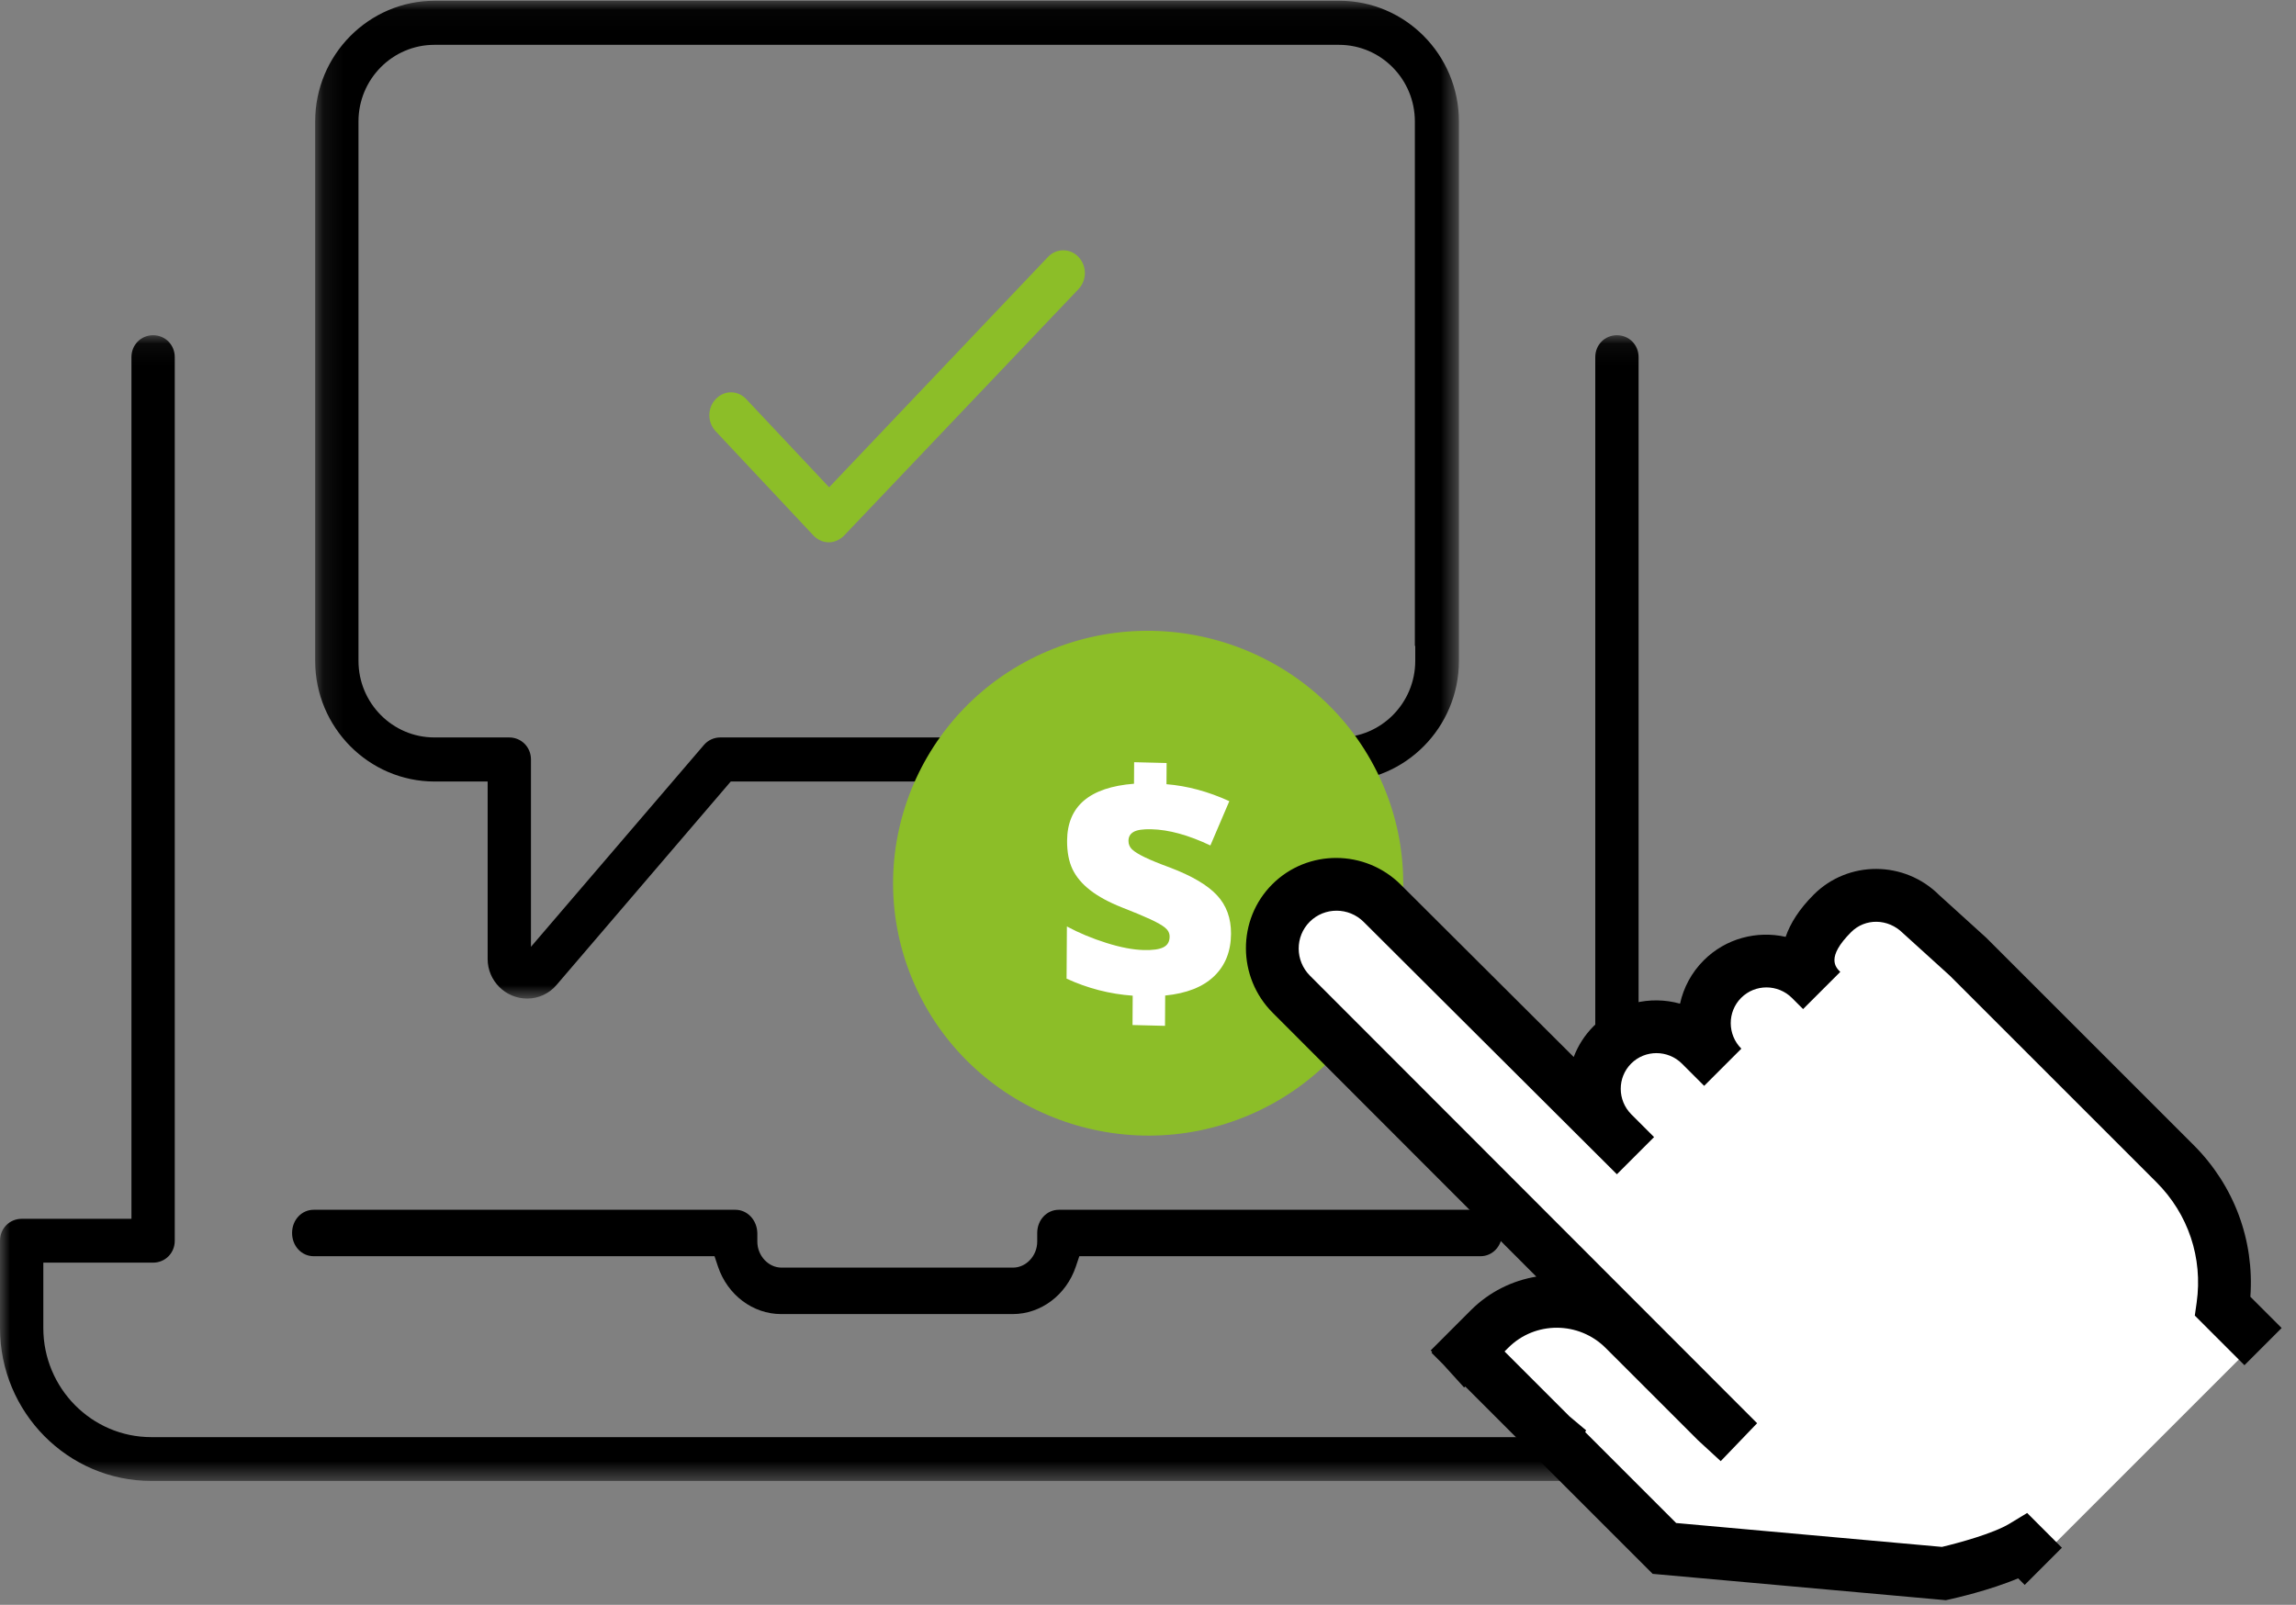 <?xml version="1.0" encoding="UTF-8"?> <svg xmlns="http://www.w3.org/2000/svg" xmlns:xlink="http://www.w3.org/1999/xlink" width="113px" height="79px" viewBox="0 0 113 79" version="1.1"><rect x="0" y="0" width="113" height="79" fill="#808080" stroke="none"/><!-- Generator: Sketch 60 (88103) - https://sketch.com --><title>prestamos-personales-en-linea</title><desc>Created with Sketch.</desc><defs><polygon id="path-1" points="3.61394558e-05 0.073 87.132 0.073 87.132 56.473 3.61394558e-05 56.473"></polygon><polygon id="path-3" points="0.109 0.037 56.4 0.037 56.4 49.157 0.109 49.157"></polygon></defs><g id="Page-1" stroke="none" stroke-width="1" fill="none" fill-rule="evenodd"><g id="Artboard-Copy-6" transform="translate(-3, -25)"><g id="prestamos-personales-en-linea" transform="translate(3, 25)"><g id="Group-11" transform="translate(-0, 0)"><path d="M38.445,64.688 C37.055,64.688 35.806,63.749 35.337,62.352 L35.166,61.84 L15.439,61.84 C14.842,61.84 14.375,61.338 14.375,60.697 C14.375,60.056 14.842,59.554 15.439,59.554 L36.191,59.554 C36.787,59.554 37.262,60.062 37.273,60.711 L37.273,61.123 C37.273,61.816 37.818,62.401 38.463,62.401 L49.858,62.401 C50.503,62.401 51.048,61.816 51.048,61.123 L51.048,60.697 C51.048,60.056 51.516,59.554 52.112,59.554 L72.865,59.554 C73.461,59.554 73.929,60.056 73.929,60.697 C73.929,61.338 73.461,61.84 72.865,61.84 L53.12,61.84 L52.948,62.352 C52.479,63.749 51.23,64.688 49.84,64.688 L38.445,64.688 Z" id="Fill-1" fill="#000000"></path><g id="Group-5" transform="translate(0, 16.429)"><mask id="mask-2" fill="white"><use xlink:href="#path-1"></use></mask><g id="Clip-4"></g><path d="M7.445,56.473 C3.34,56.473 3.61394558e-05,53.096 3.61394558e-05,48.944 L3.61394558e-05,44.649 C3.61394558e-05,44.044 0.468,43.57 1.066,43.57 L6.469,43.57 L6.469,1.151 C6.469,0.547 6.937,0.073 7.535,0.073 C8.133,0.073 8.601,0.547 8.601,1.151 L8.601,44.649 C8.601,45.253 8.133,45.727 7.535,45.727 L2.132,45.727 L2.132,48.944 C2.132,51.906 4.515,54.317 7.445,54.317 L79.688,54.317 C82.617,54.317 85,51.906 85,48.944 L85,45.727 L79.597,45.727 C78.999,45.727 78.513,45.243 78.513,44.649 L78.513,1.151 C78.513,0.547 78.981,0.073 79.579,0.073 C80.177,0.073 80.645,0.547 80.645,1.151 L80.645,43.57 L86.066,43.57 C86.664,43.57 87.132,44.044 87.132,44.649 L87.132,48.944 C87.132,53.096 83.793,56.473 79.688,56.473 L7.445,56.473 Z" id="Fill-3" fill="#000000" mask="url(#mask-2)"></path></g><path d="M40.791,26.696 C40.516,26.696 40.236,26.574 40.041,26.368 L35.228,21.235 C34.806,20.789 34.805,20.091 35.225,19.646 C35.429,19.431 35.695,19.313 35.975,19.313 C36.255,19.313 36.522,19.431 36.725,19.646 L40.807,23.988 L51.577,12.649 C51.777,12.438 52.043,12.321 52.326,12.321 C52.612,12.321 52.879,12.437 53.078,12.648 C53.281,12.863 53.393,13.145 53.393,13.441 C53.393,13.738 53.281,14.02 53.078,14.234 L41.542,26.366 C41.331,26.578 41.064,26.696 40.791,26.696" id="Fill-6" fill="#8CBE28"></path><g id="Group-10" transform="translate(15.402, 0)"><mask id="mask-4" fill="white"><use xlink:href="#path-3"></use></mask><g id="Clip-9"></g><path d="M5.975,2.207 C3.916,2.207 2.241,3.898 2.241,5.977 L2.241,32.532 C2.241,34.611 3.916,36.302 5.975,36.302 L9.655,36.302 C10.258,36.302 10.73,36.779 10.73,37.387 L10.73,46.608 L19.242,36.673 C19.447,36.434 19.736,36.302 20.057,36.302 L50.516,36.302 C52.575,36.302 54.251,34.611 54.251,32.532 L54.251,31.797 L54.232,31.797 L54.232,5.977 C54.232,3.898 52.557,2.207 50.498,2.207 L5.975,2.207 Z M10.548,49.157 C9.473,49.157 8.598,48.283 8.598,47.208 L8.598,38.472 L5.993,38.472 C2.749,38.472 0.109,35.808 0.109,32.532 L0.109,5.977 C0.109,2.702 2.749,0.037 5.993,0.037 L50.516,0.037 C53.761,0.037 56.4,2.702 56.4,5.977 L56.4,32.532 C56.4,35.808 53.761,38.472 50.516,38.472 L20.562,38.472 L12,48.474 C11.635,48.909 11.106,49.157 10.548,49.157 L10.548,49.157 Z" id="Fill-8" fill="#000000" mask="url(#mask-4)"></path></g></g><g id="Group-21-Copy" transform="translate(56.901, 43.553) rotate(-5) translate(-56.901, -43.553) translate(39.446, 26.098)"><g id="Group-4" transform="translate(17.407, 17.514) rotate(7) translate(-17.407, -17.514) translate(2.005, 2.112)"><path d="M17.862,27.486 C11.186,29.082 4.49,24.902 2.938,18.169 C1.385,11.436 5.553,4.661 12.23,3.065 C18.906,1.47 25.602,5.649 27.154,12.383 C28.707,19.115 24.538,25.891 17.862,27.486" id="Fill-14" fill="#8CBE28" transform="translate(15.046, 15.276) rotate(78) translate(-15.046, -15.276) "></path><path d="M12.049,19.822 C11.091,19.222 10.264,18.466 9.569,17.554 L10.789,15.294 C11.164,15.855 11.609,16.397 12.123,16.92 C12.636,17.443 13.124,17.835 13.586,18.095 C13.967,18.311 14.272,18.422 14.499,18.428 C14.726,18.435 14.899,18.33 15.016,18.112 C15.098,17.963 15.102,17.799 15.03,17.623 C14.959,17.447 14.809,17.209 14.582,16.909 C14.354,16.609 14.037,16.223 13.632,15.751 C13.176,15.216 12.846,14.718 12.639,14.255 C12.432,13.792 12.338,13.352 12.356,12.933 C12.375,12.514 12.516,12.06 12.78,11.569 C13.185,10.821 13.738,10.369 14.441,10.215 C15.145,10.062 15.999,10.203 17.004,10.64 L17.507,9.707 L18.9,10.493 L18.404,11.411 C19.27,11.965 20.049,12.694 20.743,13.6 L18.896,15.088 C18.188,14.133 17.457,13.442 16.704,13.018 C16.345,12.816 16.068,12.718 15.875,12.724 C15.681,12.73 15.538,12.819 15.445,12.992 C15.364,13.142 15.35,13.295 15.403,13.452 C15.456,13.609 15.579,13.821 15.775,14.088 C15.97,14.355 16.256,14.698 16.632,15.117 C17.389,15.982 17.856,16.743 18.032,17.402 C18.209,18.062 18.116,18.729 17.751,19.405 C17.339,20.168 16.766,20.652 16.031,20.859 C15.296,21.066 14.44,20.968 13.464,20.566 L12.756,21.88 L11.363,21.094 L12.049,19.822 Z" id="Fill-15" fill="#FFFFFF" transform="translate(15.156, 15.793) rotate(-30) translate(-15.156, -15.793) "></path></g></g><path d="M97.485,81.708 L97.485,78.907 C99.491,77.397 100.792,74.995 100.792,72.278 L100.792,57.901 L100.639,54.725 C100.639,53.023 99.27,51.642 97.58,51.642 C95.892,51.642 94.522,52.252 94.522,53.953 L94.522,53.182 C94.522,51.482 93.153,50.102 91.463,50.102 C89.777,50.102 88.407,51.482 88.407,53.182 L88.407,51.642 C88.407,49.943 87.036,48.562 85.348,48.562 C83.659,48.562 82.292,49.943 82.292,51.642 L82.292,53.223 C82.292,52.478 82.264,35.628 82.264,35.628 C82.264,33.871 80.844,32.44 79.098,32.44 C77.351,32.44 75.935,33.871 75.935,35.628 L75.917,66.767 L75.855,65.249 L75.855,58.882 C75.855,56.282 73.767,54.178 71.182,54.178 L69.627,54.178 C69.559,54.178 69.691,54.183 69.627,54.188 L69.627,60.079 C69.635,60.079 69.615,60.08 69.627,60.083 L69.627,67.9 L78.482,78.503 C78.482,78.503 80.777,79.969 82.191,80.315 L82.191,81.708" id="Fill-12-Copy-6" fill="#FFFFFF" transform="translate(85.199, 57.074) rotate(-45) translate(-85.199, -57.074) "></path><path d="M98.399,82.403 L95.81,82.403 L95.81,78.948 L96.33,78.558 C98.101,77.223 99.117,75.188 99.117,72.972 L99.117,58.595 L98.965,55.481 C98.964,54.438 98.173,53.64 97.2,53.64 C95.442,53.64 95.435,54.315 95.435,54.644 L95.435,54.647 L92.847,54.647 L92.847,53.877 C92.847,52.897 92.056,52.101 91.083,52.101 C90.111,52.101 89.32,52.897 89.32,53.877 L86.732,53.877 L86.732,52.336 C86.732,51.357 85.94,50.56 84.967,50.56 C83.995,50.56 83.205,51.357 83.205,52.336 L83.205,53.915 L83.205,53.917 L80.617,53.917 C80.617,53.173 80.589,36.325 80.589,36.325 C80.589,35.283 79.749,34.438 78.717,34.438 C77.687,34.438 76.848,35.283 76.848,36.323 L76.831,67.463 L74.244,67.516 L74.181,65.998 L74.18,59.576 C74.18,57.702 72.664,56.176 70.801,56.176 L70.54,56.176 L70.54,60.693 L70.633,61.762 L70.54,61.786 L70.54,68.119 L78.959,78.201 C79.662,78.635 81.21,79.521 82.116,79.743 L83.104,79.985 L83.104,82.403 L80.516,82.403 L80.516,81.946 C79.115,81.378 77.612,80.429 77.408,80.299 L77.239,80.191 L67.952,69.07 L67.952,56.03 L67.878,56.021 L67.952,54.496 L67.952,53.679 L68.002,53.675 L68.007,53.569 L70.801,53.568 C72.085,53.568 73.275,53.979 74.25,54.676 L74.26,36.322 C74.26,33.846 76.259,31.83 78.717,31.83 C81.177,31.83 83.177,33.846 83.177,36.323 C83.177,36.323 83.188,43.174 83.197,48.332 C83.738,48.088 84.337,47.952 84.967,47.952 C86.588,47.952 88.005,48.849 88.753,50.176 C89.428,49.744 90.227,49.493 91.083,49.493 C92.624,49.493 93.981,50.305 94.754,51.526 C95.385,51.218 96.19,51.033 97.2,51.033 C99.599,51.033 101.552,53.001 101.552,55.419 L101.704,58.532 L101.705,72.972 C101.705,75.793 100.508,78.401 98.399,80.226 L98.399,82.403 Z" id="Fill-13-Copy-2" fill="#000000" transform="translate(84.791, 57.117) rotate(-45) translate(-84.791, -57.117) "></path></g></g></g></svg> 